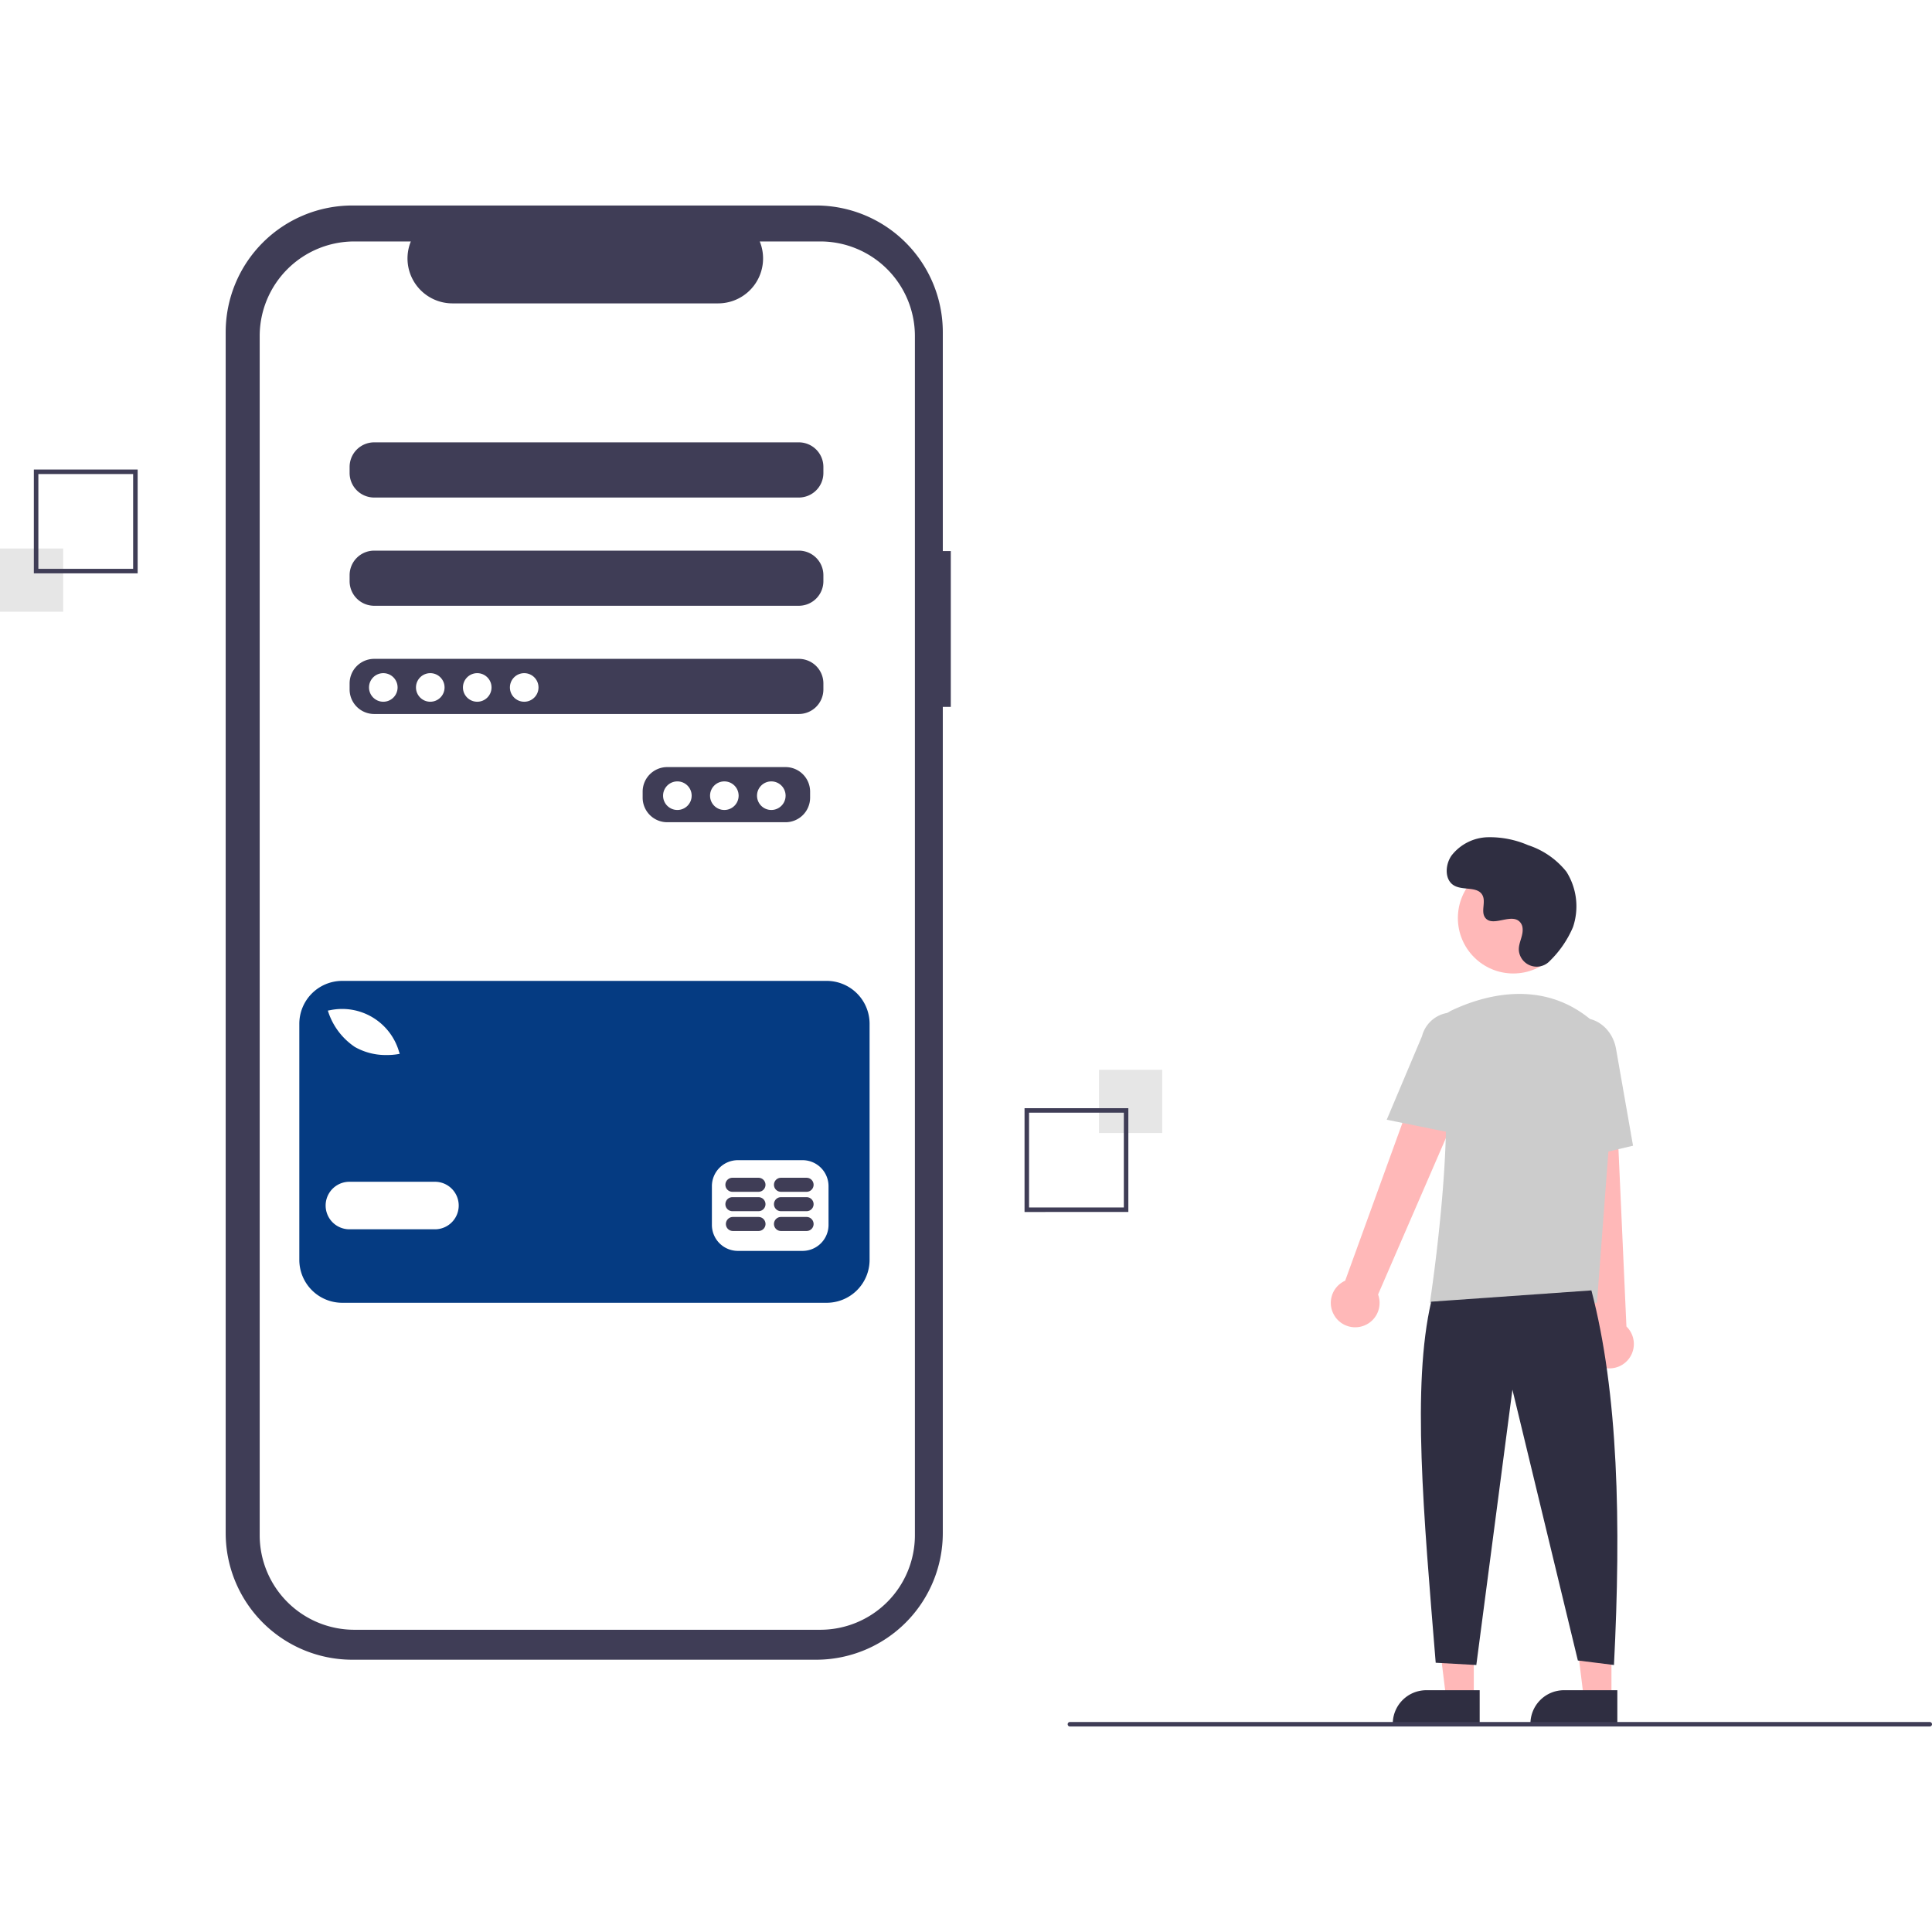 <svg xmlns="http://www.w3.org/2000/svg" width="250" height="250" viewBox="0 0 250 250">
  <g id="Group_1803" data-name="Group 1803" transform="translate(-485 -3326)">
    <rect id="Rectangle_472" data-name="Rectangle 472" width="250" height="250" transform="translate(485 3326)" fill="#fff"/>
    <g id="Group_1810" data-name="Group 1810" transform="translate(485 3352.591)">
      <path id="Path_6484" data-name="Path 6484" d="M365.774,157.718H364.74V129.393A16.393,16.393,0,0,0,348.346,113H288.337a16.393,16.393,0,0,0-16.393,16.393v155.39a16.393,16.393,0,0,0,16.393,16.393h60.009a16.393,16.393,0,0,0,16.393-16.393V177.88h1.034Z" transform="translate(-242.741 -113)" fill="#3f3d56"/>
      <path id="Path_6485" data-name="Path 6485" d="M359.552,128.933h-7.833a5.816,5.816,0,0,1-5.385,8.013H311.955a5.816,5.816,0,0,1-5.385-8.013h-7.316a12.242,12.242,0,0,0-12.242,12.242V296.338a12.242,12.242,0,0,0,12.242,12.242h60.3a12.242,12.242,0,0,0,12.242-12.242V141.176A12.242,12.242,0,0,0,359.552,128.933Zm-1.316,71.981a3.18,3.18,0,0,1-3.171,3.171H339.738a3.18,3.18,0,0,1-3.171-3.171v-.793a3.18,3.18,0,0,1,3.171-3.171h15.327a3.18,3.18,0,0,1,3.171,3.171Zm1.718-14.005a3.18,3.18,0,0,1-3.171,3.171H301.818a3.18,3.18,0,0,1-3.171-3.171v-.793a3.18,3.18,0,0,1,3.171-3.171h54.965a3.18,3.18,0,0,1,3.171,3.171Zm0-14.005a3.18,3.18,0,0,1-3.171,3.171H301.818a3.18,3.18,0,0,1-3.171-3.171v-.793a3.18,3.18,0,0,1,3.171-3.171h54.965a3.18,3.18,0,0,1,3.171,3.171Zm0-14.005a3.18,3.18,0,0,1-3.171,3.171H301.818a3.18,3.18,0,0,1-3.171-3.171V158.1a3.18,3.18,0,0,1,3.171-3.171h54.965a3.18,3.18,0,0,1,3.171,3.171Z" transform="translate(-253.408 -124.28)" fill="#fff"/>
      <circle id="Ellipse_175" data-name="Ellipse 175" cx="1.85" cy="1.85" r="1.85" transform="translate(47.749 60.514)" fill="#fff"/>
      <circle id="Ellipse_176" data-name="Ellipse 176" cx="1.85" cy="1.85" r="1.85" transform="translate(53.827 60.514)" fill="#fff"/>
      <circle id="Ellipse_177" data-name="Ellipse 177" cx="1.85" cy="1.85" r="1.85" transform="translate(59.904 60.514)" fill="#fff"/>
      <circle id="Ellipse_178" data-name="Ellipse 178" cx="1.85" cy="1.85" r="1.85" transform="translate(65.982 60.514)" fill="#fff"/>
      <circle id="Ellipse_179" data-name="Ellipse 179" cx="1.85" cy="1.85" r="1.85" transform="translate(85.801 74.52)" fill="#fff"/>
      <circle id="Ellipse_180" data-name="Ellipse 180" cx="1.85" cy="1.85" r="1.85" transform="translate(91.879 74.52)" fill="#fff"/>
      <circle id="Ellipse_181" data-name="Ellipse 181" cx="1.85" cy="1.85" r="1.85" transform="translate(97.957 74.52)" fill="#fff"/>
      <path id="Path_6486" data-name="Path 6486" d="M372.814,456.6H310.128a5.553,5.553,0,0,0-5.553,5.553V492.7a5.553,5.553,0,0,0,5.553,5.553h62.686a5.553,5.553,0,0,0,5.553-5.553V462.154A5.553,5.553,0,0,0,372.814,456.6Zm-64.237,3.788a7.663,7.663,0,0,1,8.892,5.35l.1.3-.315.056a8.371,8.371,0,0,1-1.36.1,8.1,8.1,0,0,1-4.129-1.041,8.771,8.771,0,0,1-3.4-4.409l-.1-.3Zm13.607,28.356H311a3.075,3.075,0,0,1,0-6.149h11.181a3.075,3.075,0,0,1,0,6.149Zm50.871-.559a3.364,3.364,0,0,1-3.354,3.354h-8.385a3.364,3.364,0,0,1-3.354-3.354v-5.031a3.364,3.364,0,0,1,3.354-3.354H369.7a3.364,3.364,0,0,1,3.354,3.354Z" transform="translate(-265.843 -356.265)" fill="#053b82"/>
      <path id="Path_6487" data-name="Path 6487" d="M497.768,561.213H494.4a.908.908,0,0,0,0,1.815h3.372a.908.908,0,0,0,0-1.815Z" transform="translate(-399.592 -430.328)" fill="#3f3d56"/>
      <path id="Path_6488" data-name="Path 6488" d="M519.084,561.213h-3.372a.908.908,0,0,0,0,1.815h3.372a.908.908,0,0,0,0-1.815Z" transform="translate(-414.683 -430.328)" fill="#3f3d56"/>
      <path id="Path_6489" data-name="Path 6489" d="M497.767,552.438h-3.372a.908.908,0,1,0,0,1.815h3.372a.908.908,0,0,0,0-1.815Z" transform="translate(-399.591 -424.116)" fill="#3f3d56"/>
      <path id="Path_6490" data-name="Path 6490" d="M519.082,552.438H515.71a.908.908,0,0,0,0,1.815h3.372a.908.908,0,0,0,0-1.815Z" transform="translate(-414.681 -424.116)" fill="#3f3d56"/>
      <path id="Path_6491" data-name="Path 6491" d="M497.767,543.841h-3.372a.908.908,0,1,0,0,1.815h3.372a.908.908,0,0,0,0-1.815Z" transform="translate(-399.591 -418.029)" fill="#3f3d56"/>
      <path id="Path_6492" data-name="Path 6492" d="M519.082,543.841H515.71a.908.908,0,0,0,0,1.815h3.372a.908.908,0,0,0,0-1.815Z" transform="translate(-414.681 -418.029)" fill="#3f3d56"/>
      <rect id="Rectangle_475" data-name="Rectangle 475" width="8.176" height="8.176" transform="translate(142.211 111.842)" fill="#e6e6e6"/>
      <path id="Path_6493" data-name="Path 6493" d="M625.939,513h13.433v13.433H625.939Zm12.849.584H626.523v12.265h12.265Z" transform="translate(-493.364 -396.194)" fill="#3f3d56"/>
      <rect id="Rectangle_476" data-name="Rectangle 476" width="8.176" height="8.176" transform="translate(0 44.386)" fill="#e6e6e6"/>
      <path id="Path_6494" data-name="Path 6494" d="M200.372,243.433H186.939V230h13.433Zm-12.849-.584h12.265V230.584H187.523Z" transform="translate(-182.559 -195.834)" fill="#3f3d56"/>
      <path id="Path_6495" data-name="Path 6495" d="M640.268,627.938h-3.58l-1.7-13.809h5.284Z" transform="translate(-449.56 -434.794)" fill="#ffb8b8"/>
      <path id="Path_6496" data-name="Path 6496" d="M621.52,657.914h6.9v4.347H617.173a4.347,4.347,0,0,1,4.347-4.347Z" transform="translate(-436.95 -465.793)" fill="#2f2e41"/>
      <path id="Path_6497" data-name="Path 6497" d="M701.268,627.938h-3.58l-1.7-13.809h5.284Z" transform="translate(-492.747 -434.794)" fill="#ffb8b8"/>
      <path id="Path_6498" data-name="Path 6498" d="M682.52,657.914h6.9v4.347H678.173a4.347,4.347,0,0,1,4.347-4.347Z" transform="translate(-480.137 -465.793)" fill="#2f2e41"/>
      <path id="Path_6499" data-name="Path 6499" d="M762.2,512.763a3.137,3.137,0,0,1,1.317-4.626l12.17-33.543,5.988,3.268-13.9,32.055a3.154,3.154,0,0,1-5.58,2.846Z" transform="translate(-589.453 -369.003)" fill="#ffb8b8"/>
      <path id="Path_6500" data-name="Path 6500" d="M868.565,529.379a3.137,3.137,0,0,1-.845-4.735l-3.77-35.482,6.815.311,1.567,34.9a3.154,3.154,0,0,1-3.767,5Z" transform="translate(-661.873 -379.317)" fill="#ffb8b8"/>
      <circle id="Ellipse_182" data-name="Ellipse 182" cx="7.172" cy="7.172" r="7.172" transform="translate(188.648 85.033)" fill="#ffb8b8"/>
      <path id="Path_6501" data-name="Path 6501" d="M827.173,502.347H805.55l.026-.168c.039-.252,3.854-25.241,1.04-33.417a3.45,3.45,0,0,1,1.772-4.259h0c4.021-1.894,11.741-4.226,18.257,1.434a8.245,8.245,0,0,1,2.762,6.832Z" transform="translate(-620.526 -360.355)" fill="#ccc"/>
      <path id="Path_6502" data-name="Path 6502" d="M796.17,486.444l-9.735-1.975L791,473.656a4.087,4.087,0,1,1,7.915,2.043Z" transform="translate(-606.993 -366.168)" fill="#ccc"/>
      <path id="Path_6503" data-name="Path 6503" d="M860.854,491.946l-.585-13.416a4.411,4.411,0,0,1,3.22-5.3c2.221-.388,4.389,1.361,4.835,3.9l2.2,12.536Z" transform="translate(-659.21 -368.003)" fill="#ccc"/>
      <path id="Path_6504" data-name="Path 6504" d="M823.629,593.752c3.479,13.251,3.859,30.1,2.92,48.474l-4.672-.584L813.409,606.6l-4.672,35.626-5.256-.292c-1.57-19.282-3.1-35.835-.584-46.722Z" transform="translate(-617.702 -453.366)" fill="#2f2e41"/>
      <path id="Path_6505" data-name="Path 6505" d="M826.372,408.9a2.317,2.317,0,0,1-4-1.287,2.349,2.349,0,0,1,0-.454c.09-.863.588-1.646.469-2.556a1.34,1.34,0,0,0-.245-.628c-1.066-1.428-3.569.639-4.575-.654-.617-.793.108-2.04-.365-2.926-.625-1.169-2.476-.592-3.637-1.233-1.292-.712-1.214-2.694-.364-3.9a6.134,6.134,0,0,1,4.65-2.367,12.473,12.473,0,0,1,5.254,1.025,10.5,10.5,0,0,1,4.964,3.442,8.4,8.4,0,0,1,.85,7.155A13.486,13.486,0,0,1,826.372,408.9Z" transform="translate(-625.826 -311.148)" fill="#2f2e41"/>
      <path id="Path_6506" data-name="Path 6506" d="M756.611,785.584H645.353a.292.292,0,0,1,0-.584H756.611a.292.292,0,0,1,0,.584Z" transform="translate(-506.903 -588.766)" fill="#3f3d56"/>
    </g>
  </g>
</svg>
